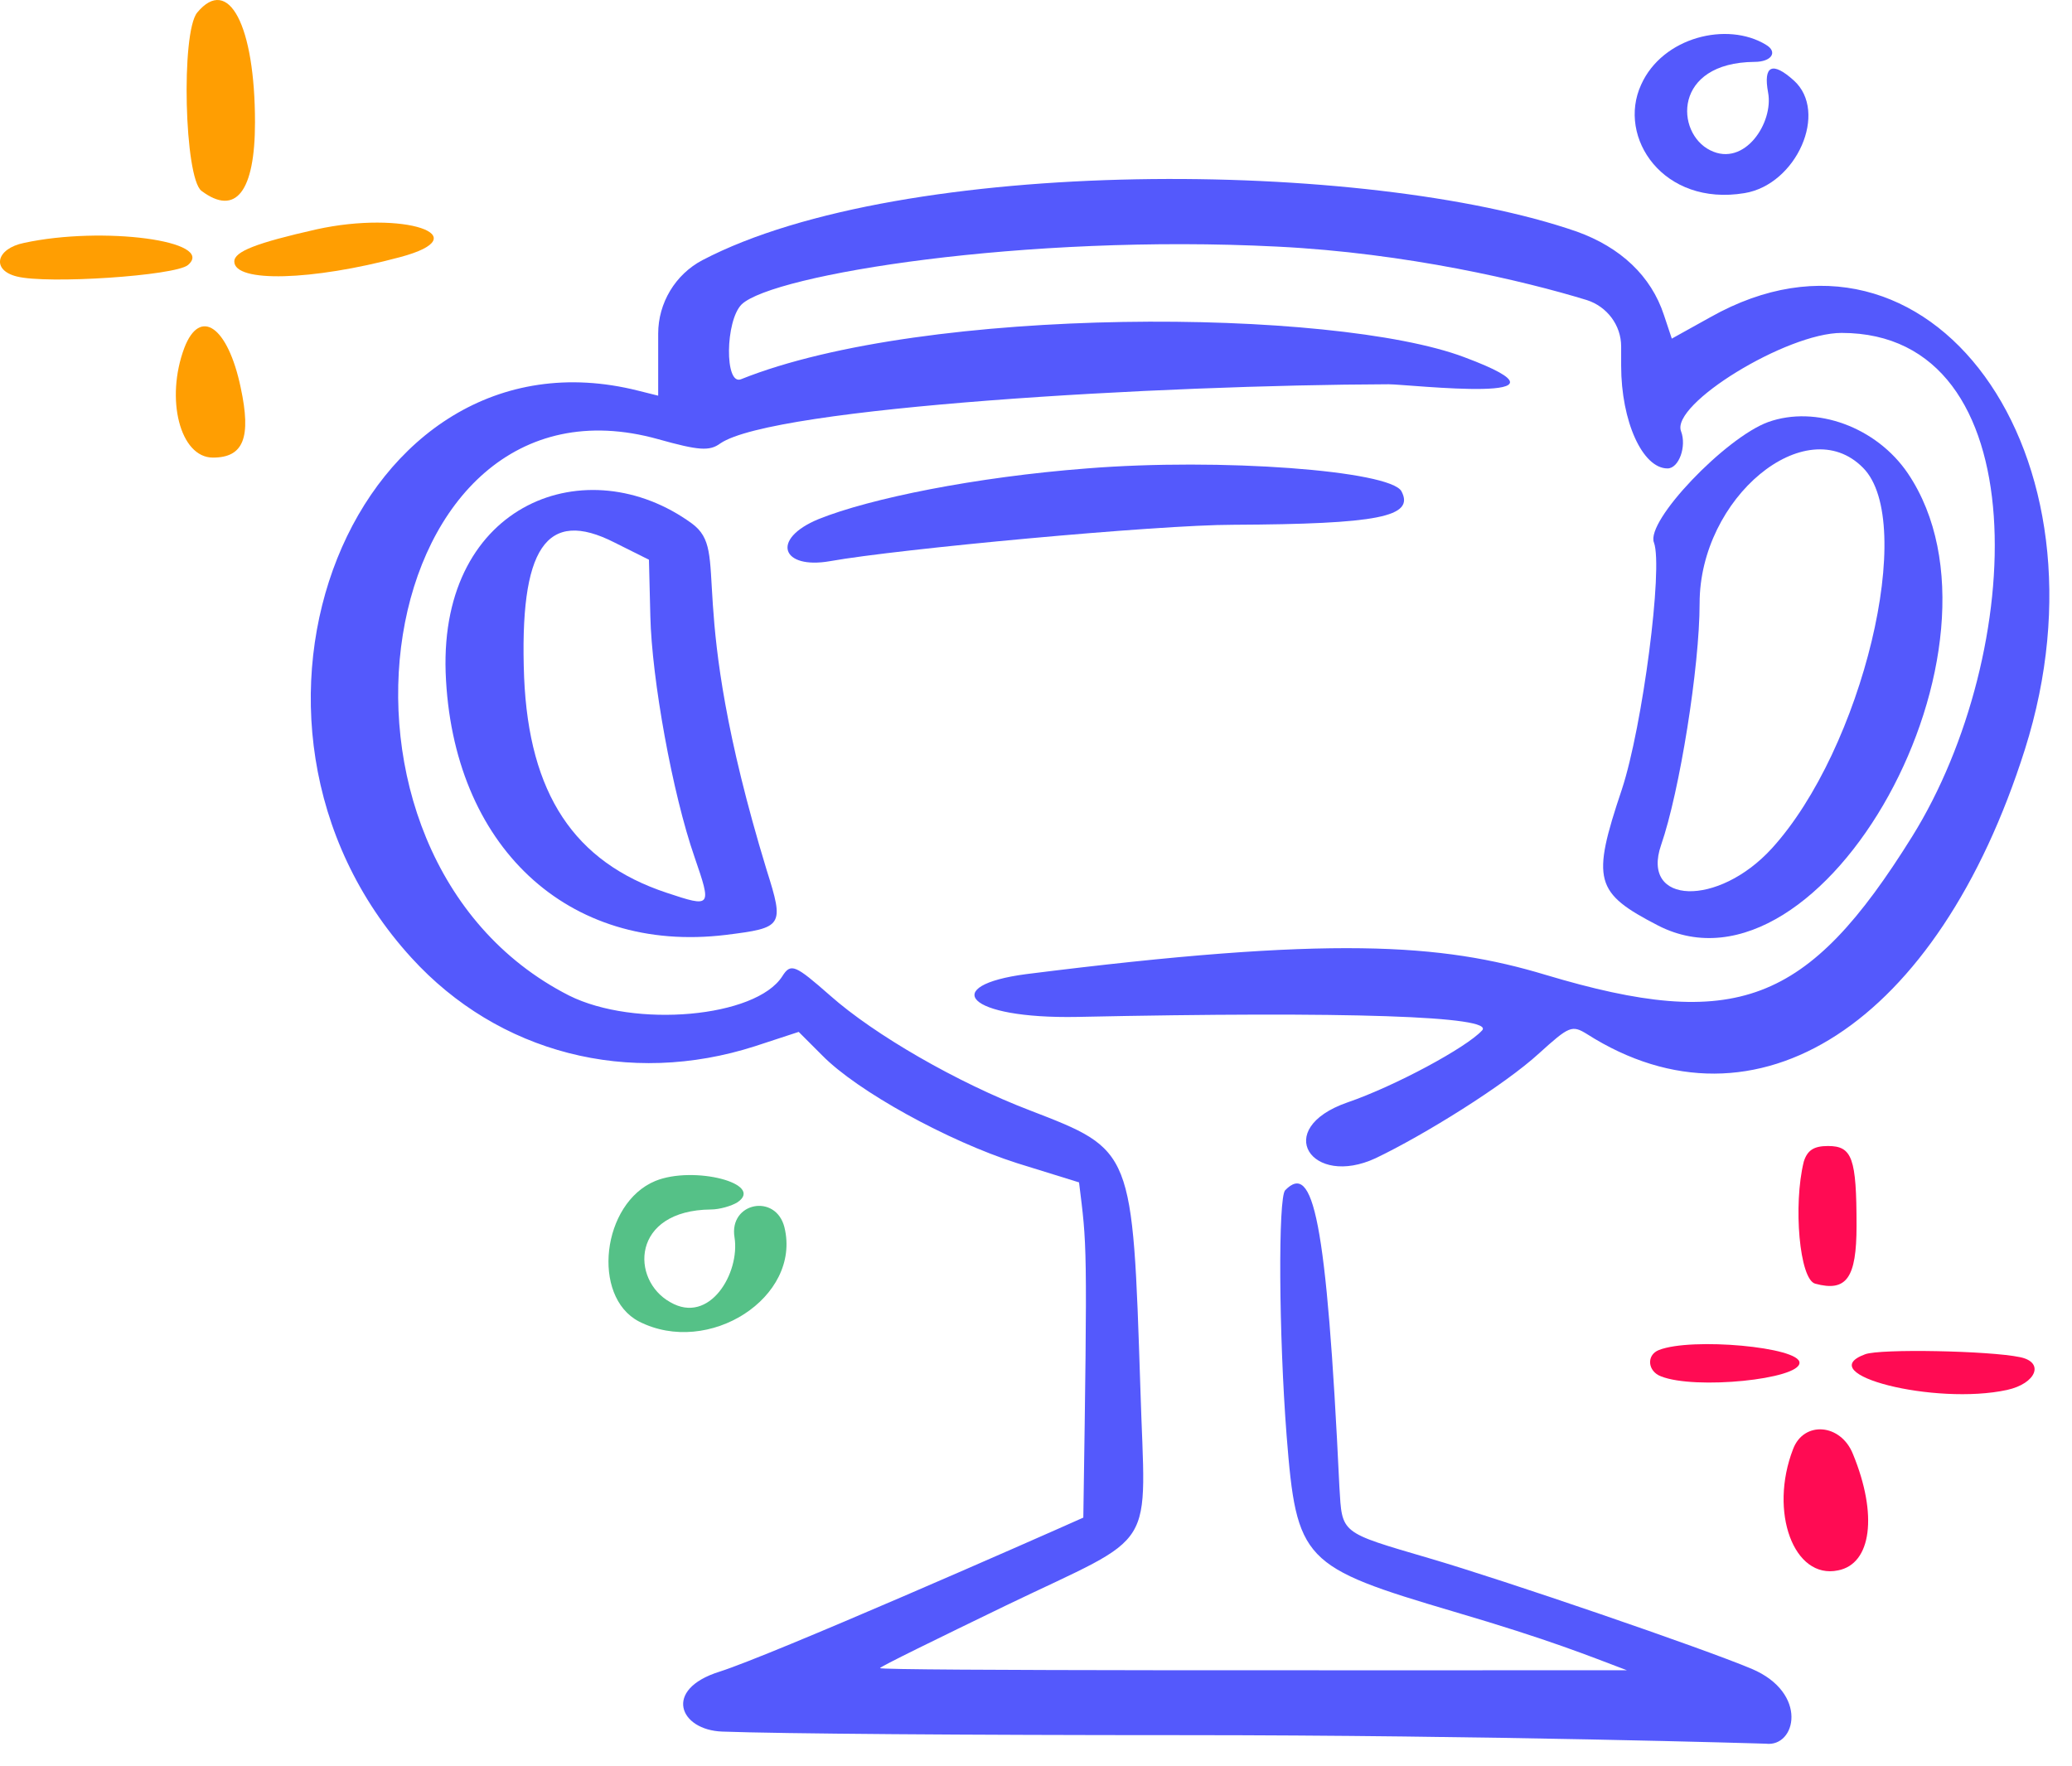 <svg width="61" height="52" viewBox="0 0 61 52" fill="none" xmlns="http://www.w3.org/2000/svg">
<path d="M7.087 11.415C6.709 9.609 5.89 9.042 5.428 10.239C4.861 11.751 5.302 13.473 6.268 13.473C7.171 13.473 7.402 12.885 7.087 11.415Z" fill="#FF9E02"/>
<path d="M51.57 49.135C50.121 48.526 44.304 46.531 42.078 45.88C39.432 45.103 39.516 45.166 39.432 43.78C39.054 35.821 38.655 34.204 37.836 35.044C37.626 35.254 37.647 39.286 37.878 42.268C38.172 45.964 38.34 46.132 42.813 47.455C45.669 48.295 46.782 48.757 47.895 49.177C40.545 49.177 25.908 49.198 25.908 49.114C25.908 49.072 27.588 48.253 29.625 47.266C34.161 45.082 33.72 45.796 33.573 40.882C33.342 33.826 33.363 33.868 30.318 32.692C28.176 31.873 25.74 30.466 24.438 29.311C23.409 28.408 23.283 28.345 23.031 28.744C22.254 29.962 18.684 30.277 16.752 29.311C8.625 25.174 10.956 10.579 19.377 12.931C20.574 13.267 20.889 13.288 21.204 13.057C22.758 11.986 34.203 11.335 40.881 11.314C41.469 11.314 46.929 11.944 43.107 10.516C39.264 9.067 27.252 8.983 21.813 11.167C21.33 11.356 21.351 9.445 21.834 8.962C22.758 8.08 30.171 6.883 37.605 7.261C41.406 7.45 44.871 8.269 46.719 8.836C47.307 9.025 47.727 9.571 47.727 10.201V10.768C47.727 12.406 48.357 13.792 49.092 13.792C49.428 13.792 49.659 13.141 49.491 12.7C49.176 11.902 52.599 9.802 54.216 9.802C60.033 9.802 59.655 19.231 56.295 24.628C53.208 29.584 51.108 30.382 45.501 28.702C42.435 27.778 39.201 27.547 30.213 28.681C27.651 29.017 28.428 30.004 31.725 29.941C39.684 29.773 44.031 29.92 43.632 30.34C43.17 30.844 41.07 31.978 39.663 32.461C37.437 33.238 38.613 34.981 40.503 34.099C41.91 33.427 44.283 31.957 45.312 31.012C46.194 30.214 46.278 30.172 46.719 30.445C51.696 33.616 57.051 30.151 59.613 22.066C62.364 13.372 56.799 5.707 50.352 9.34L49.218 9.97L48.987 9.277C48.609 8.122 47.706 7.282 46.425 6.82C40.251 4.678 26.58 4.573 20.679 7.66C19.881 8.08 19.377 8.92 19.377 9.823C19.377 9.865 19.377 11.713 19.377 11.65L18.789 11.503C10.452 9.403 5.727 21.205 12.111 28.198C14.673 31.012 18.516 31.999 22.233 30.802L23.514 30.382L24.207 31.075C25.236 32.125 27.903 33.595 29.94 34.246L31.767 34.813C31.998 36.703 32.019 36.43 31.893 44.683C30.486 45.313 22.758 48.715 21.183 49.219C19.503 49.744 20.007 50.941 21.267 50.983C22.968 51.046 28.449 51.088 34.812 51.088C43.863 51.088 52.011 51.34 51.99 51.34C52.872 51.445 53.25 49.849 51.57 49.135Z" fill="#5459FC"/>
<path d="M23.094 36.136C22.842 35.128 21.456 35.401 21.624 36.43C21.792 37.48 20.889 39.013 19.734 38.341C18.558 37.69 18.579 35.632 20.931 35.611C21.183 35.611 21.54 35.506 21.708 35.401C22.527 34.855 20.427 34.309 19.293 34.771C17.718 35.422 17.403 38.173 18.81 38.908C20.868 39.958 23.598 38.194 23.094 36.136Z" fill="#55C187"/>
<path d="M20.364 15.409C17.299 13.183 12.951 14.779 13.12 19.798C13.309 24.901 16.71 28.093 21.372 27.526C23.052 27.316 23.095 27.274 22.57 25.615C20.113 17.551 21.541 16.27 20.364 15.409ZM19.63 26.287C16.899 25.384 15.576 23.368 15.43 19.945C15.283 16.123 16.08 14.947 18.096 15.976L19.105 16.48L19.146 18.139C19.188 19.987 19.797 23.368 20.448 25.237C20.953 26.707 20.953 26.728 19.63 26.287Z" fill="#5459FC"/>
<path d="M5.932 5.62C6.94 6.376 7.507 5.641 7.507 3.604C7.507 0.748 6.73 -0.743 5.806 0.37C5.323 0.958 5.428 5.242 5.932 5.62Z" fill="#FF9E02"/>
<path d="M51.36 5.686C52.893 5.434 53.838 3.292 52.809 2.368C52.179 1.801 51.906 1.927 52.053 2.725C52.221 3.607 51.36 4.93 50.352 4.426C49.323 3.922 49.239 1.843 51.654 1.822C52.158 1.822 52.347 1.528 51.99 1.318C50.856 0.625 48.945 1.087 48.315 2.494C47.601 4.048 48.966 6.085 51.36 5.686Z" fill="#5459FC"/>
<path d="M6.898 7.699C6.898 8.329 9.187 8.266 11.77 7.573C14.143 6.943 11.875 6.187 9.313 6.754C7.549 7.153 6.898 7.405 6.898 7.699Z" fill="#FF9E02"/>
<path d="M0.703 7.153C-0.116 7.321 -0.263 7.951 0.493 8.14C1.396 8.371 5.155 8.119 5.533 7.804C6.373 7.09 3.013 6.649 0.703 7.153Z" fill="#FF9E02"/>
<path d="M53.439 37.795C54.363 38.047 54.657 37.627 54.657 36.094C54.657 34.099 54.531 33.742 53.817 33.742C53.397 33.742 53.208 33.868 53.103 34.204C52.788 35.485 52.977 37.669 53.439 37.795Z" fill="#FF0B53"/>
<path d="M48.819 27.253C53.67 29.731 59.592 19.021 56.169 13.939C55.245 12.574 53.46 11.923 52.053 12.427C50.793 12.889 48.441 15.346 48.693 15.976C48.966 16.711 48.357 21.394 47.748 23.242C46.845 25.93 46.95 26.287 48.819 27.253ZM48.903 24.88C49.449 23.305 50.037 19.63 50.037 17.761C50.037 14.653 53.166 12.07 54.846 13.771C56.442 15.367 54.825 22.066 52.158 24.985C50.583 26.707 48.294 26.644 48.903 24.88Z" fill="#5459FC"/>
<path d="M52.788 42.667C52.074 44.515 52.809 46.51 54.111 46.237C55.098 46.048 55.287 44.599 54.552 42.814C54.195 41.911 53.103 41.827 52.788 42.667Z" fill="#FF0B53"/>
<path d="M59.466 39.958C58.563 39.769 55.35 39.706 54.909 39.874C53.313 40.462 56.967 41.386 59.088 40.924C59.949 40.735 60.201 40.105 59.466 39.958Z" fill="#FF0B53"/>
<path d="M48.84 39.748C48.462 39.895 48.504 40.378 48.903 40.525C49.911 40.924 52.977 40.609 52.977 40.126C52.998 39.664 49.806 39.37 48.84 39.748Z" fill="#FF0B53"/>
<path d="M41.259 14.464C40.923 13.855 35.925 13.477 31.998 13.792C28.722 14.044 25.614 14.674 24.102 15.283C22.674 15.871 23.01 16.774 24.438 16.522C26.433 16.165 34.077 15.451 36.303 15.451C40.566 15.43 41.658 15.22 41.259 14.464Z" fill="#5459FC"/>
</svg>
